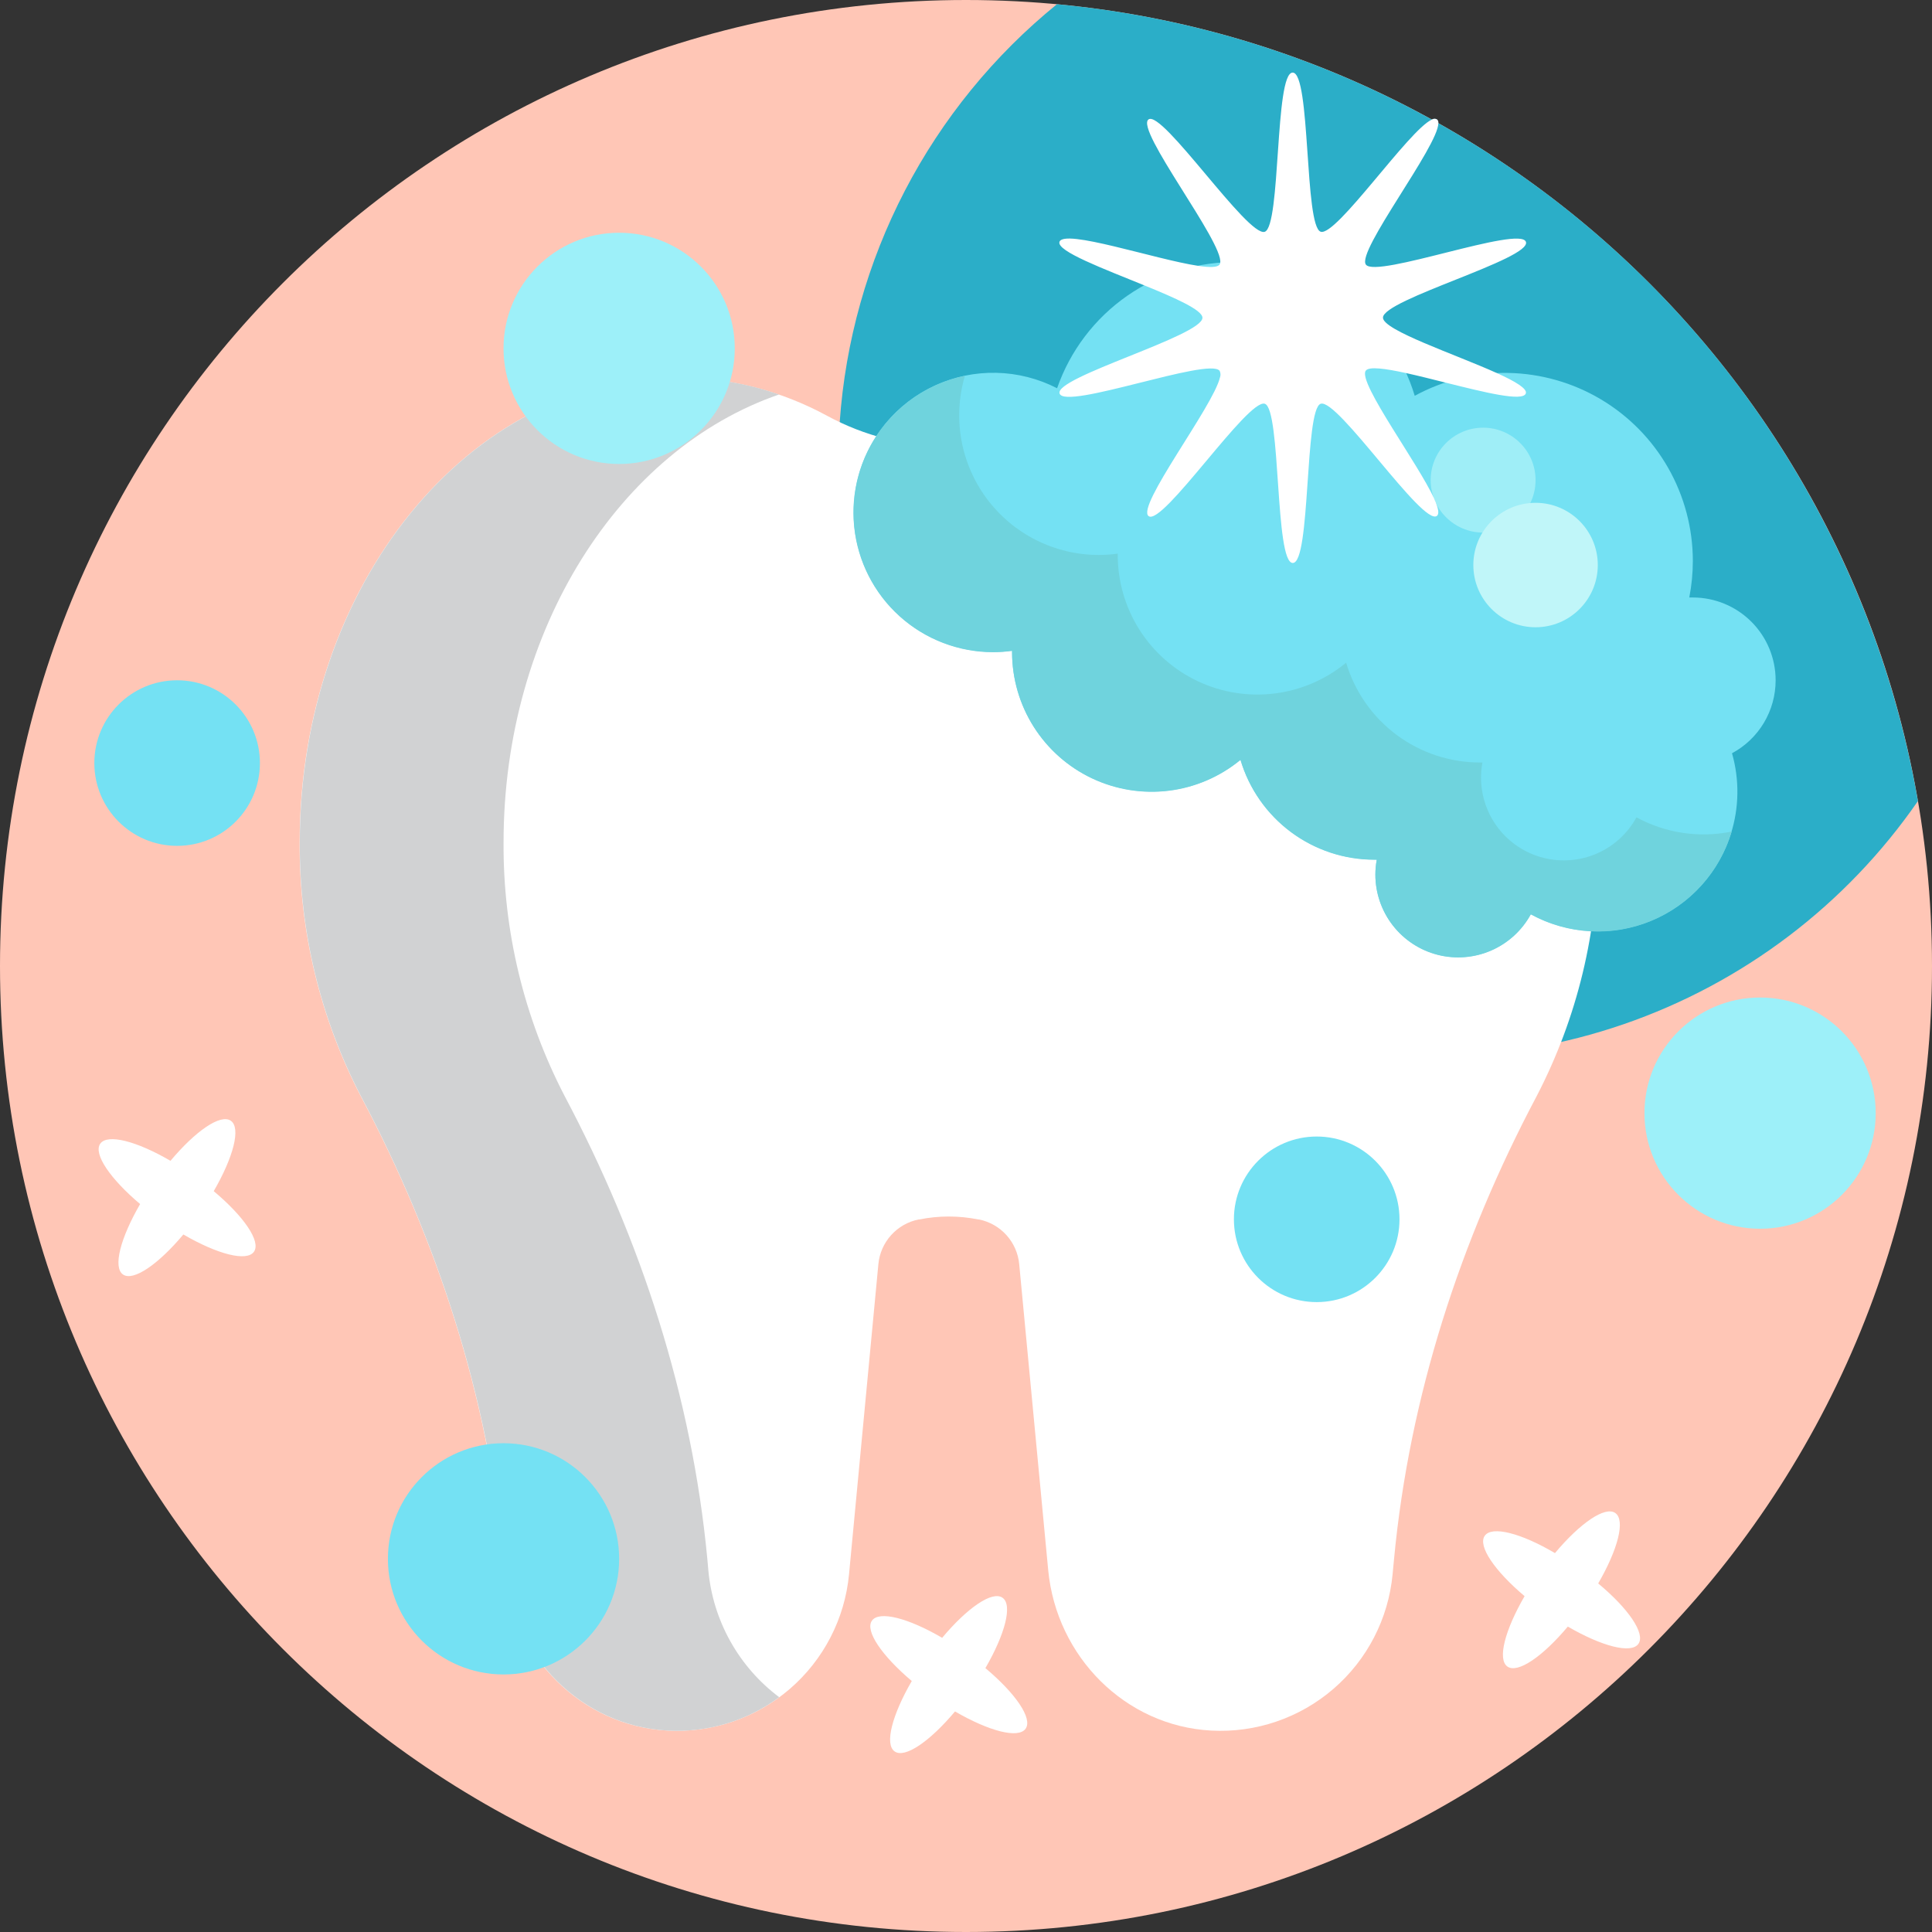 <?xml version="1.0" encoding="UTF-8"?> <svg xmlns="http://www.w3.org/2000/svg" width="512" height="512" viewBox="0 0 512 512" fill="none"><rect x="0" y="0" width="512" height="512" fill="#333333" stroke="none"/> <g clip-path="url(#clip0_146_202)"> <path d="M256 512C397.385 512 512 397.385 512 256C512 114.615 397.385 0 256 0C114.615 0 0 114.615 0 256C0 397.385 114.615 512 256 512Z" fill="#FFC6B6"></path> <path d="M508.27 212.29C489.234 239.816 461.901 260.539 430.258 271.435C398.615 282.332 364.318 282.832 332.371 272.862C300.423 262.893 272.498 242.976 252.668 216.016C232.838 189.057 222.142 156.467 222.14 123C222.14 119.26 222.27 115.557 222.53 111.89C224.025 90.467 229.906 69.58 239.81 50.525C249.713 31.47 263.427 14.654 280.1 1.12C314.963 4.362 348.782 14.766 379.44 31.68C379.637 31.555 379.864 31.484 380.098 31.475C380.332 31.466 380.564 31.52 380.77 31.63C380.912 31.751 381.022 31.906 381.088 32.081C381.155 32.256 381.176 32.445 381.15 32.63C414.354 51.252 442.992 77.04 464.981 108.117C486.97 139.194 501.758 174.781 508.27 212.29Z" fill="#2BAEC8"></path> <path d="M423.43 223.24C423.43 155.18 378.68 100 323.43 100C309.49 100.035 295.779 103.548 283.54 110.22C273.667 115.561 262.62 118.357 251.395 118.357C240.17 118.357 229.123 115.561 219.25 110.22C207.026 103.553 193.333 100.041 179.41 100C124.2 100 79.41 155.18 79.41 223.24C79.26 246.648 84.824 269.739 95.62 290.51C115.86 328.69 129.32 370.09 133.4 413.11L133.69 416.19C135.85 438.96 154.06 457.41 176.9 458.62C188.712 459.267 200.317 455.319 209.283 447.601C218.249 439.884 223.881 428.997 225 417.22L232.78 335C233.052 332.145 234.235 329.454 236.155 327.323C238.074 325.193 240.629 323.737 243.44 323.17H243.62C248.781 322.13 254.098 322.13 259.26 323.17H259.44C262.251 323.737 264.805 325.193 266.725 327.323C268.645 329.454 269.828 332.145 270.1 335L277.79 416.16C280 439 298.16 457.41 321 458.62C332.804 459.256 344.397 455.303 353.353 447.586C362.309 439.87 367.934 428.989 369.05 417.22L369.44 413.11C373.52 370.11 386.98 328.69 407.22 290.51C418.016 269.739 423.58 246.648 423.43 223.24Z" fill="white"></path> <path d="M206.5 449.78C197.975 456.076 187.522 459.202 176.94 458.62C154.11 457.41 135.94 438.97 133.72 416.19L133.45 413.11C129.37 370.11 115.9 328.7 95.66 290.51C84.865 269.743 79.301 246.655 79.45 223.25C79.45 155.18 124.2 100 179.45 100C188.641 99.998 197.767 101.535 206.45 104.55C164.33 119.03 133.45 166.7 133.45 223.25C133.301 246.655 138.865 269.743 149.66 290.51C169.9 328.7 183.37 370.09 187.45 413.11L187.72 416.19C188.333 422.789 190.321 429.187 193.555 434.973C196.789 440.758 201.199 445.802 206.5 449.78Z" fill="#D1D2D3"></path> <path d="M393.47 407C391.57 409.71 396.12 416.31 404.03 423C398.82 432 396.77 439.76 399.49 441.66C402.21 443.56 408.83 439 415.49 431.06C424.49 436.29 432.29 438.35 434.2 435.63C436.11 432.91 431.52 426.26 423.54 419.63C428.75 410.63 430.79 402.88 428.08 400.97C425.37 399.06 418.74 403.64 412.08 411.59C403.13 406.31 395.37 404.28 393.47 407Z" fill="white"></path> <path d="M26.57 303.09C24.67 305.8 29.22 312.4 37.13 319.09C31.92 328.09 29.87 335.85 32.59 337.75C35.31 339.65 41.93 335.09 48.59 327.15C57.59 332.38 65.39 334.44 67.3 331.72C69.21 329 64.62 322.35 56.64 315.67C61.85 306.67 63.89 298.93 61.18 297.02C58.47 295.11 51.84 299.69 45.18 307.63C36.23 302.41 28.47 300.38 26.57 303.09Z" fill="white"></path> <path d="M231.07 429.49C229.17 432.2 233.72 438.8 241.63 445.49C236.42 454.49 234.37 462.25 237.09 464.15C239.81 466.05 246.43 461.49 253.09 453.55C262.09 458.78 269.89 460.84 271.8 458.12C273.71 455.4 269.12 448.75 261.14 442.07C266.35 433.07 268.4 425.33 265.68 423.42C262.96 421.51 256.34 426.09 249.68 434.04C240.73 428.81 233 426.78 231.07 429.49Z" fill="white"></path> <path d="M348.94 345.07C361.057 345.07 370.88 335.247 370.88 323.13C370.88 311.013 361.057 301.19 348.94 301.19C336.823 301.19 327 311.013 327 323.13C327 335.247 336.823 345.07 348.94 345.07Z" fill="#74E1F3"></path> <path d="M133.44 443.75C150.362 443.75 164.08 430.032 164.08 413.11C164.08 396.188 150.362 382.47 133.44 382.47C116.518 382.47 102.8 396.188 102.8 413.11C102.8 430.032 116.518 443.75 133.44 443.75Z" fill="#74E1F3"></path> <path d="M164.08 122.96C181.002 122.96 194.72 109.242 194.72 92.32C194.72 75.398 181.002 61.68 164.08 61.68C147.158 61.68 133.44 75.398 133.44 92.32C133.44 109.242 147.158 122.96 164.08 122.96Z" fill="#9DF0F9"></path> <path d="M466.44 325.63C483.362 325.63 497.08 311.912 497.08 294.99C497.08 278.068 483.362 264.35 466.44 264.35C449.518 264.35 435.8 278.068 435.8 294.99C435.8 311.912 449.518 325.63 466.44 325.63Z" fill="#9DF0F9"></path> <path d="M46.94 224.16C59.057 224.16 68.88 214.337 68.88 202.22C68.88 190.103 59.057 180.28 46.94 180.28C34.823 180.28 25 190.103 25 202.22C25 214.337 34.823 224.16 46.94 224.16Z" fill="#74E1F3"></path> <path d="M470.56 180.28C470.56 174.461 468.248 168.881 464.134 164.766C460.019 160.652 454.439 158.34 448.62 158.34C448.3 158.34 447.99 158.34 447.68 158.34C448.303 155.151 448.618 151.909 448.62 148.66C448.616 140.015 446.365 131.52 442.087 124.008C437.81 116.497 431.652 110.226 424.22 105.812C416.787 101.397 408.335 98.992 399.692 98.83C391.049 98.668 382.512 100.757 374.92 104.89C371.879 94.814 365.727 85.959 357.344 79.594C348.962 73.229 338.779 69.681 328.256 69.459C317.734 69.237 307.411 72.352 298.767 78.358C290.123 84.363 283.603 92.951 280.14 102.89C275.161 100.328 269.665 98.929 264.067 98.8C258.468 98.67 252.914 99.813 247.821 102.142C242.729 104.472 238.232 107.926 234.668 112.246C231.105 116.566 228.569 121.638 227.251 127.08C225.932 132.523 225.867 138.193 227.059 143.665C228.25 149.136 230.669 154.266 234.131 158.667C237.593 163.068 242.009 166.626 247.046 169.072C252.083 171.519 257.61 172.79 263.21 172.79C264.882 172.785 266.553 172.668 268.21 172.44C268.21 172.55 268.21 172.67 268.21 172.79C268.211 179.805 270.206 186.675 273.962 192.599C277.718 198.523 283.081 203.258 289.426 206.25C295.77 209.243 302.835 210.37 309.795 209.501C316.756 208.631 323.326 205.801 328.74 201.34C331.013 208.982 335.694 215.685 342.086 220.451C348.477 225.217 356.237 227.791 364.21 227.79H364.86C364.615 229.092 364.491 230.415 364.49 231.74C364.489 236.614 366.111 241.349 369.1 245.199C372.089 249.048 376.274 251.793 380.996 253C385.718 254.207 390.707 253.808 395.177 251.865C399.646 249.922 403.342 246.546 405.68 242.27C412.084 245.771 419.38 247.3 426.651 246.665C433.921 246.029 440.842 243.258 446.541 238.699C452.241 234.14 456.464 227.998 458.681 221.044C460.898 214.09 461.009 206.636 459 199.62C462.496 197.744 465.418 194.954 467.454 191.548C469.489 188.142 470.563 184.248 470.56 180.28Z" fill="#74E1F3"></path> <path d="M458.93 220.32C457.368 225.621 454.638 230.504 450.941 234.612C447.245 238.72 442.675 241.947 437.567 244.057C432.46 246.167 426.945 247.106 421.427 246.806C415.909 246.505 410.528 244.972 405.68 242.32C403.342 246.596 399.646 249.972 395.177 251.915C390.707 253.858 385.718 254.257 380.996 253.05C376.274 251.843 372.089 249.098 369.1 245.249C366.111 241.399 364.489 236.664 364.49 231.79C364.491 230.465 364.615 229.142 364.86 227.84H364.21C356.237 227.841 348.477 225.267 342.086 220.501C335.694 215.735 331.013 209.032 328.74 201.39C323.327 205.851 316.756 208.681 309.796 209.551C302.835 210.42 295.771 209.293 289.426 206.3C283.082 203.308 277.719 198.573 273.962 192.649C270.206 186.725 268.211 179.855 268.21 172.84C268.21 172.72 268.21 172.61 268.21 172.49C266.553 172.718 264.883 172.835 263.21 172.84C254.043 172.85 245.198 169.456 238.391 163.316C231.583 157.177 227.297 148.729 226.363 139.609C225.429 130.49 227.914 121.348 233.336 113.956C238.758 106.564 246.731 101.448 255.71 99.6C254.082 105.12 253.763 110.943 254.78 116.607C255.797 122.271 258.121 127.62 261.567 132.229C265.014 136.838 269.488 140.579 274.634 143.155C279.779 145.731 285.455 147.072 291.21 147.07C292.883 147.065 294.553 146.948 296.21 146.72C296.21 146.84 296.21 146.95 296.21 147.07C296.211 154.085 298.206 160.955 301.962 166.879C305.719 172.803 311.082 177.538 317.426 180.53C323.771 183.523 330.835 184.65 337.796 183.781C344.756 182.911 351.327 180.081 356.74 175.62C359.013 183.262 363.694 189.965 370.086 194.731C376.477 199.497 384.237 202.071 392.21 202.07H392.86C392.613 203.389 392.489 204.728 392.49 206.07C392.489 210.944 394.111 215.679 397.1 219.529C400.089 223.378 404.274 226.123 408.996 227.33C413.718 228.537 418.707 228.138 423.177 226.195C427.646 224.252 431.342 220.876 433.68 216.6C441.387 220.801 450.332 222.136 458.93 220.37V220.32Z" fill="#6FD3DD"></path> <path d="M393.04 141.14C400.717 141.14 406.94 134.917 406.94 127.24C406.94 119.563 400.717 113.34 393.04 113.34C385.363 113.34 379.14 119.563 379.14 127.24C379.14 134.917 385.363 141.14 393.04 141.14Z" fill="#9FEEF7"></path> <path d="M406.94 166.23C416.047 166.23 423.43 158.847 423.43 149.74C423.43 140.633 416.047 133.25 406.94 133.25C397.833 133.25 390.45 140.633 390.45 149.74C390.45 158.847 397.833 166.23 406.94 166.23Z" fill="#C0F6F9"></path> <path d="M404.36 104.25C403.62 106.54 393.36 103.96 383.06 101.39C379.44 100.48 375.83 99.57 372.64 98.87C367.08 97.65 362.79 97.07 361.94 98.23C360.8 99.8 364.55 106.29 369.02 113.52C373.13 120.14 377.85 127.38 380.02 132.02C380.169 132.428 380.339 132.829 380.53 133.22C380.535 133.236 380.535 133.254 380.53 133.27C381.23 135.04 381.4 136.27 380.78 136.73C377 139.44 354.46 105.49 350 107C345.67 108.41 347.39 149.19 342.6 149.19C337.81 149.19 339.52 108.41 335.19 107C330.71 105.54 308.13 139.49 304.4 136.78C300.99 134.29 321.45 107.78 323.3 100.05C323.407 99.765 323.455 99.461 323.441 99.157C323.428 98.853 323.352 98.554 323.22 98.28C320.51 94.55 282.22 108.79 280.8 104.28C279.4 99.96 318.66 89 318.66 84.21C318.66 82.15 311.45 78.96 303.31 75.65C292.44 71.21 280 66.57 280.77 64.1C281.93 60.55 306.12 68.73 317.51 70.45C320.51 70.9 322.62 70.9 323.19 70.12C323.287 69.98 323.349 69.819 323.37 69.65C324.28 64.24 300.73 34.28 304.37 31.65C308.01 29.02 330.68 62.88 335.16 61.43C339.49 60.02 337.77 19.24 342.57 19.24C347.37 19.24 345.64 60 350 61.41C354.11 62.74 373.37 34.41 379.47 31.68C379.667 31.555 379.894 31.484 380.128 31.475C380.362 31.466 380.594 31.52 380.8 31.63C380.942 31.751 381.052 31.906 381.118 32.081C381.185 32.256 381.206 32.445 381.18 32.63C381.18 38.74 359.42 66.63 361.97 70.12C364.69 73.86 402.97 59.62 404.39 64.12C405.81 68.62 366.5 79.38 366.5 84.18C366.5 87.53 385.68 93.89 396.75 98.9C401.52 101.05 404.78 103 404.36 104.25Z" fill="white"></path> </g> <defs> <clipPath id="clip0_146_202"> <rect width="512" height="512" fill="white"></rect> </clipPath> </defs> </svg> 